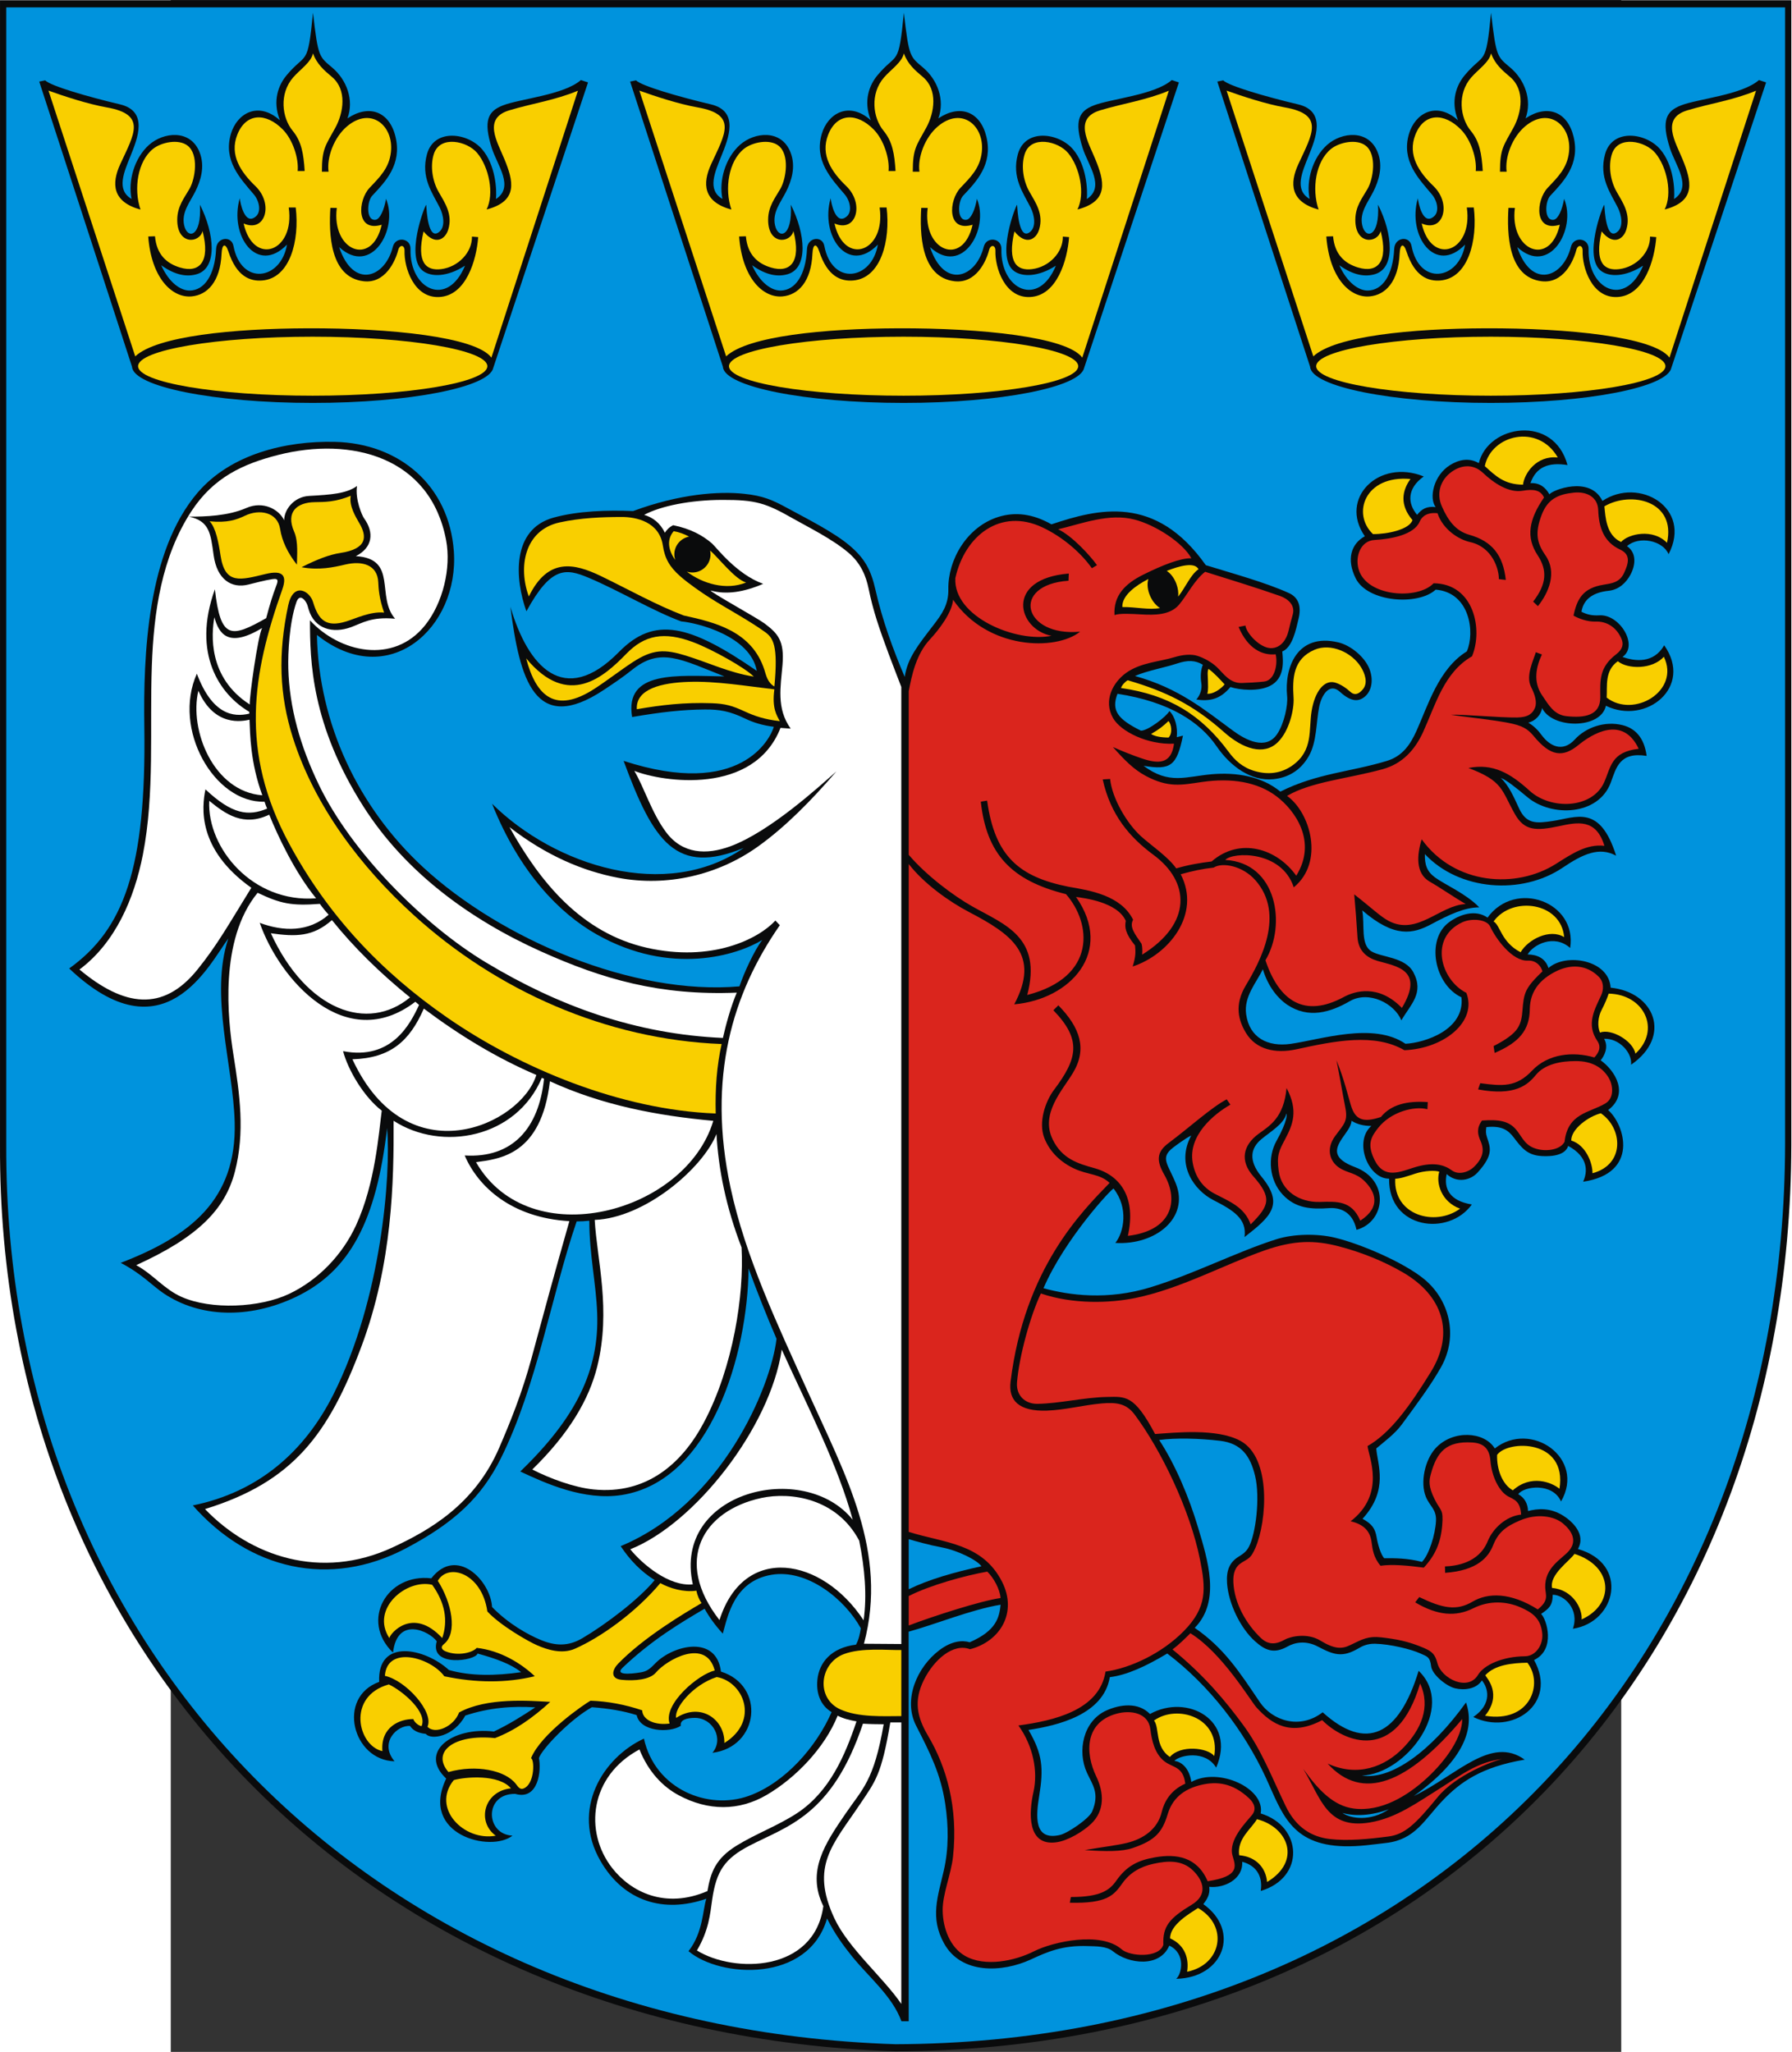 <?xml version="1.0" encoding="UTF-8" standalone="no"?>
<!-- Creator: CorelDRAW -->
<svg
   xmlns:dc="http://purl.org/dc/elements/1.1/"
   xmlns:cc="http://web.resource.org/cc/"
   xmlns:rdf="http://www.w3.org/1999/02/22-rdf-syntax-ns#"
   xmlns:svg="http://www.w3.org/2000/svg"
   xmlns="http://www.w3.org/2000/svg"
   xmlns:sodipodi="http://sodipodi.sourceforge.net/DTD/sodipodi-0.dtd"
   xmlns:inkscape="http://www.inkscape.org/namespaces/inkscape"
   xml:space="preserve"
   width="744.098"
   height="851.797"
   style="shape-rendering:geometricPrecision; text-rendering:geometricPrecision; image-rendering:optimizeQuality; fill-rule:evenodd; clip-rule:evenodd"
   viewBox="0 0 210 297"
   id="svg2"
   sodipodi:version="0.32"
   inkscape:version="0.45.1"
   sodipodi:docname="POL powiat pabianicki COA.svg"
   inkscape:output_extension="org.inkscape.output.svg.inkscape"
   sodipodi:docbase="C:\Users\Mistrz\Desktop\Nowy folder (4)"
   version="1.0"><rect x="0" y="0" width="210" height="297" fill="#333333" stroke="none"/><sodipodi:namedview
   inkscape:window-height="480"
   inkscape:window-width="640"
   inkscape:pageshadow="2"
   inkscape:pageopacity="0.0"
   guidetolerance="10.0"
   gridtolerance="10.0"
   objecttolerance="10.0"
   borderopacity="1.0"
   bordercolor="#666666"
   pagecolor="#ffffff"
   id="base" />
 <defs
   id="defs4">
  <style
   type="text/css"
   id="style6">
   
    .fil5 {fill:#0093DD}
    .fil0 {fill:#0A0B0C}
    .fil3 {fill:#DA251D}
    .fil4 {fill:white}
    .fil1 {fill:#0093DD}
    .fil2 {fill:#F9CF00}
   
  </style>
 </defs>
 <g
   id="Warstwa_x0020_1"
   transform="matrix(1.235,0,0,1.235,-24.723,-34.921)">
  <g
   id="_78029272">
   <path
   id="_78162768"
   class="fil0"
   d="M 0,28.302 L 210,28.302 L 210,162.496 C 209.868,222.716 168.378,268.507 104.974,268.697 C 43.032,266.703 -0.242,221.92 0,162.524 L 0,28.301 L 0,28.302 z "
   style="fill:#0a0b0c" />
   <path
   id="_78162696"
   class="fil1"
   d="M 0.73,29.138 L 209.27,29.138 L 209.27,162.4 C 209.139,222.201 167.938,267.675 104.974,267.863 C 43.462,265.882 0.489,221.411 0.73,162.428 L 0.73,29.138 L 0.73,29.138 z "
   style="fill:#0093dd" />
   <path
   id="_78162624"
   class="fil0"
   d="M 106.062,107.612 C 104.668,104.343 103.42,100.9 102.637,97.424 C 102.105,95.055 101.356,93.695 99.576,92.197 C 97.741,90.654 94.699,89.125 92.427,87.889 C 90.528,86.855 89.479,86.389 87.219,86.15 C 84.278,85.838 79.693,86.149 74.221,88.174 C 71.25,88.046 67.745,88.15 64.876,88.948 C 59.937,90.322 60.355,96.164 61.712,99.922 C 64.601,94.62 66.333,94.87 68.992,95.986 C 72.491,97.453 76.511,99.87 79.858,101.107 C 81.731,101.267 87.965,102.808 88.72,106.903 C 80.833,101.469 76.736,100.443 72.56,104.69 C 66.114,111.246 61.877,106.384 59.832,99.384 C 60.914,107.87 62.699,114.503 70.783,109.137 C 71.863,108.42 73.08,107.604 74.083,106.795 C 77.398,104.12 79.736,105.508 84.922,107.554 C 79.415,107.466 73.175,106.821 74.104,112.313 C 77.555,111.721 80.103,111.446 82.625,111.429 C 84.337,111.418 85.53,111.615 87.342,112.49 C 88.38,112.991 89.449,113.294 90.715,113.46 C 90.309,114.849 86.836,121.92 73.106,117.453 C 76.62,126.994 79.279,130.909 87.186,127.658 C 78.105,133.929 65.077,129.784 57.684,122.477 C 60.923,130.572 65.594,135.331 69.954,137.793 C 78.671,142.716 86.478,140.202 89.361,138.443 C 88.426,139.667 87.217,142.297 86.686,143.88 C 74.243,144.972 58.734,138.357 49.599,129.916 C 42.009,122.903 37.36,113.102 37.153,102.691 C 45.532,109.378 53.853,101.846 53.203,92.877 C 52.647,85.192 46.831,80.234 39.239,80.062 C 33.496,79.933 27.049,81.489 23.179,86 C 17.253,92.909 16.794,105.008 16.919,113.458 C 17.163,130.113 14.486,137.213 8.111,141.783 C 19.226,152.319 24.484,141.365 26.762,138.27 C 24.552,144.937 27.332,153.091 27.512,159.808 C 27.754,168.879 22.324,173.143 14.149,176.286 C 16.654,177.585 17.854,178.973 19.22,179.885 C 23.418,182.688 29.145,182.892 34.615,180.314 C 41.004,177.304 44.115,171.375 45.381,160.488 C 45.83,165.957 44.757,180.427 39.092,191.691 C 35.708,198.419 30.301,203.15 22.602,204.717 C 29.223,212.216 38.632,214.482 47.622,209.726 C 53.275,206.734 56.44,203.755 58.709,199.207 C 62.948,190.707 64.676,179.939 67.601,171.429 C 68.096,171.427 68.591,171.403 69.087,171.348 C 69.087,175.309 69.874,178.607 70.007,182.198 C 70.254,188.838 67.565,194.404 60.992,200.739 C 63.965,202.129 68.457,204.178 72.862,203.498 C 83.377,201.875 87.655,186.887 87.757,176.942 C 88.734,179.623 89.876,182.508 91.034,185.189 C 90.365,190.89 84.611,204.571 72.761,209.488 C 73.86,211.145 75.175,212.492 76.751,213.465 C 74.89,215.729 71.031,218.649 68.279,220.273 C 66.604,221.262 65.092,221.19 63.361,220.47 C 61.873,219.851 59.598,218.589 57.684,216.622 C 57.507,213.535 53.535,209.439 50.561,213.26 C 45.366,212.645 42.178,218.217 46.073,221.967 C 46.57,217.634 50.34,219.453 51.2,220.637 C 50.295,223.76 55.804,222.914 55.979,222.076 C 58.131,222.654 59.964,223.339 61.092,224.26 C 58.122,224.684 55.257,224.744 52.627,224.006 C 49.813,221.435 44.224,220.225 44.449,225.396 C 39.435,227.213 41.337,234.596 46.254,234.702 C 44.409,232.515 46.578,230.434 48.074,230.565 C 48.587,231.359 49.549,231.441 49.92,231.493 C 50.524,232.238 53.215,231.826 54.543,229.343 C 57.36,228.417 60.058,228.207 62.751,228.383 C 61.177,229.436 59.577,230.42 57.901,231.216 C 52.996,230.629 49.02,233.649 52.309,236.727 C 49.14,243.312 57.535,245.452 60.08,243.414 C 56.907,243.293 56.706,238.48 60.397,238.522 C 63.163,239.321 63.469,235.681 63.178,234.328 C 63.526,233.255 66.873,229.763 69.389,228.367 C 71.306,228.506 73.077,228.792 74.636,229.291 C 75.052,231.255 78.51,231.41 79.813,230.543 C 79.682,229.845 80.525,229.619 81.453,229.615 C 83.574,229.608 84.899,232.08 83.516,233.71 C 89.001,233.029 89.779,225.839 84.519,224.19 C 83.978,219.853 78.956,221.075 76.855,223.188 C 76.369,223.677 76.001,224.1 75.285,224.249 C 74.947,224.319 71.823,224.848 72.994,223.73 C 76.438,220.444 79.865,218.431 82.602,216.819 C 83.133,217.793 83.844,218.768 84.733,219.743 C 85.303,217.755 86.02,213.593 90.445,212.845 C 94.652,212.133 99.06,215.733 100.914,219.114 C 100.814,219.789 100.667,220.445 100.351,221.034 C 97.467,221.385 96.024,223.109 95.822,225.154 C 95.671,226.682 96.143,228.124 97.492,228.943 C 95.713,232.983 92.06,237.224 87.77,238.762 C 83.047,240.457 76.813,238.017 75.487,232.046 C 70.689,234.262 66.905,240.338 70.389,246.376 C 73.151,251.164 77.842,252.532 82.804,250.813 C 82.378,252.092 82.436,254.758 80.715,256.957 C 84.438,260.115 94.776,260.685 96.957,253.128 C 97.843,254.9 98.874,256.314 99.857,257.532 C 101.858,260.013 104.606,262.222 105.677,265.173 L 106.53,265.172 L 106.523,219.512 C 109.576,218.682 113.889,216.911 117.301,216.353 C 117.145,217.834 116.82,219.393 113.679,220.753 C 112.8,220.489 111.559,220.595 110.119,221.684 C 107.516,223.65 105.829,227.465 107.398,230.533 C 109.02,233.706 110.281,236.164 110.812,239.705 C 111.201,242.296 111.231,244.94 110.641,247.514 C 109.936,250.591 108.999,253.036 110.681,256.064 C 112.703,259.702 117.52,259.463 120.843,257.932 C 122.766,257.046 124.526,256.248 127.557,256.362 C 128.44,256.396 129.712,256.348 130.47,256.971 C 132.303,258.475 135.96,258.917 137.079,256.307 C 139.018,257.211 138.562,259.625 137.886,260.199 C 143.445,260.081 145.462,254.567 141.069,251.447 C 141.453,250.935 141.889,250.339 141.759,249.419 C 143.503,249.606 145.745,248.534 145.625,246.481 C 147.516,246.981 148.028,248.459 147.796,249.9 C 153.028,248.346 152.697,242.312 147.792,240.816 C 148.342,237.893 142.885,235.338 139.659,237.125 C 139.457,235.676 138.653,234.774 137.672,234.657 C 138.283,233.979 141.298,233.339 142.573,235.446 C 144.98,229.888 139.172,226.726 134.812,229.163 C 133.459,227.759 131.329,228.017 129.705,228.748 C 126.973,229.976 126.26,233.514 127.427,236.053 C 128.071,237.454 128.938,238.453 128.035,240.584 C 127.679,241.423 125.191,243.121 124.267,243.337 C 121.147,244.065 121.451,241.079 121.83,238.738 C 122.345,235.56 122.237,233.87 120.57,231.031 C 123.999,230.505 129.362,229.251 130.106,224.843 C 132.065,224.608 134.322,223.585 136.838,222.072 C 141.772,225.807 145.843,231.099 148.399,236.63 C 150.254,240.644 151.268,244.498 157.566,244.662 C 159.343,244.709 161.035,244.442 162.503,244.274 C 165.918,243.883 166.973,241.554 169.123,239.305 C 171.169,237.164 173.641,235.369 178.744,234.512 C 174.789,231.665 170.827,236.314 165.735,238.779 C 171.706,234.511 172.9,230.791 171.862,227.809 C 167.708,233.582 163.089,236.903 159.657,236.381 C 164.813,236.186 170.784,228.392 166.308,224.098 C 163.991,231.727 160.145,233.56 155.058,228.96 C 152.349,231.043 149.141,229.915 147.699,227.782 C 145.263,224.176 143.522,221.458 140.06,219.064 C 143.148,215.93 141.563,211.041 140.454,207.315 C 139.389,203.734 137.766,199.897 135.892,197.046 C 137.806,196.781 140.603,196.852 143.029,197.141 C 145.553,197.441 146.582,198.946 147.137,201.258 C 147.744,203.788 147.212,208.035 146.416,209.558 C 146.092,210.177 145.676,210.421 145.137,210.766 C 144.175,211.384 143.739,212.297 143.85,213.846 C 144.024,216.268 145.448,219.12 147.097,220.608 C 148.296,221.69 149.311,222.156 150.92,221.26 C 151.798,220.771 153.066,220.507 154.491,221.254 C 156.357,222.233 157.355,222.595 159.299,221.443 C 159.659,221.23 160.263,220.905 161.212,220.927 C 162.968,220.969 165.43,221.565 166.537,222.075 C 167.323,222.437 167.634,222.451 167.772,223.566 C 167.894,224.557 169.573,225.919 170.608,226.157 C 171.65,226.398 173.065,226.258 173.725,225.227 C 174.439,226.061 174.993,227.968 172.715,229.513 C 177.206,231.715 182.692,228.002 179.841,222.834 C 182.418,221.601 181.321,218.046 180.666,217.432 C 181.582,216.804 182.016,216.459 182.028,215.183 C 183.363,215.187 185.194,216.866 184.389,219.171 C 189.493,218.393 191.031,211.542 184.98,209.823 C 185.985,208.047 184.208,206.525 183.311,205.951 C 181.706,204.924 180.239,205.09 179.134,205.371 C 179.098,204.526 178.762,203.843 177.987,203.397 C 178.645,202.45 182.018,202.009 183.002,204.254 C 185.932,199.18 179.483,194.686 175.235,198.04 C 174.02,196.034 170.298,195.823 168.29,198.018 C 167.038,199.388 166.474,202.015 167.15,203.69 C 167.61,204.83 168.416,205.158 168.343,206.542 C 168.258,208.16 167.517,210.504 166.7,211.334 C 165.021,210.888 163.489,210.894 162.264,210.904 C 161.862,210.431 161.538,209.35 161.378,208.426 C 161.208,207.442 160.88,206.916 159.732,206.28 C 162.847,202.891 161.469,199.868 161.34,198.04 C 162.363,197.169 163.516,196.338 164.337,195.224 C 166.083,192.854 167.766,190.585 168.927,188.524 C 171.039,184.77 169.843,180.582 166.98,178.211 C 164.622,176.258 159.555,174.066 156.457,173.327 C 154.485,172.857 151.713,172.856 149.607,173.526 C 144.942,175.011 140.035,177.563 134.911,179.139 C 129.821,180.705 125.346,180.082 122.329,179.26 C 124.858,173.38 130.531,167.343 130.554,167.589 C 132.315,169.842 131.762,172.689 130.754,173.95 C 135.421,174.239 139.462,171.036 137.849,167 C 136.931,164.704 135.963,164.003 137.492,162.802 C 137.882,162.495 138.988,161.686 139.648,161.362 C 137.774,164.843 140.091,167.829 142.216,168.914 C 144.645,170.154 146.179,171.121 145.899,173.263 C 148.995,170.851 150.568,169.443 147.888,166.188 C 146.268,164.219 146.667,162.798 147.866,161.797 C 148.932,160.907 150.507,160.014 150.806,158.808 C 150.877,158.77 150.979,159.617 149.647,161.991 C 148.554,163.942 148.812,166.601 150.359,168.273 C 151.886,169.923 153.736,170.019 155.82,169.872 C 156.982,169.79 158.56,170.194 159.026,172.417 C 162.45,171.476 162.943,166.601 158.863,165.071 C 156.226,164.082 156.467,163.005 157.323,161.716 C 157.775,161.035 158.408,160.331 158.44,159.633 C 159.114,160.062 159.907,160.239 160.766,160.239 C 158.662,162.046 160.382,166.453 162.844,166.418 C 162.766,172.329 169.823,173.229 172.544,169.444 C 169.904,169.012 169.238,167.547 169.596,165.881 C 170.776,166.963 172.368,166.636 173.219,165.701 C 175.086,163.65 174.733,162.804 174.335,161.609 C 174.165,161.097 174.179,160.863 174.244,160.377 C 176.019,160.196 176.776,160.684 177.475,161.61 C 178.354,162.775 179.004,163.596 180.504,163.749 C 181.137,163.814 183.439,163.932 183.836,162.579 C 186.253,163.881 186.118,165.645 185.59,166.777 C 192.193,165.799 190.494,160.107 188.524,158.377 C 191.027,156.491 189.356,153.762 187.646,152.543 C 188.025,152.116 188.635,151.012 188.049,150.025 C 189.815,149.951 191.365,151.65 191.213,153.065 C 196.059,149.73 193.971,144.548 188.815,144.033 C 188.625,140.75 183.556,139.93 181.529,141.732 C 181.157,140.559 180.188,140.157 179.086,140.14 C 179.722,139.007 182.18,137.698 184.072,139.379 C 184.923,133.993 177.663,131.309 174.385,135.824 C 172.957,134.818 171.086,135.457 169.842,136.389 C 167.144,138.411 168.141,143.676 171.328,145.162 C 171.749,148.97 167.018,150.499 164.765,150.608 C 160.993,148.032 154.851,150.119 151.296,150.62 C 148.633,150.996 146.464,149.912 146.086,147.138 C 145.802,145.057 147.297,143.444 148.046,141.875 C 148.661,143.954 149.869,145.34 150.886,146.024 C 153.413,147.724 155.992,146.914 158.232,145.619 C 160.458,144.334 163.466,145.874 164.285,147.863 C 165.35,146.01 166.995,144.675 165.689,142.227 C 164.733,140.434 161.974,140.491 160.795,139.787 C 159.463,138.993 160.016,136.724 159.696,134.972 C 163.479,138.234 165.645,137.744 167.801,136.591 C 169.87,135.485 171.694,134.62 173.414,134.62 C 171.883,133.023 169.32,131.923 168.222,131.108 C 167.258,130.393 167.014,129.605 167.042,128.377 C 171.042,132.661 178.37,133.221 183.196,129.969 C 185.546,128.385 187.473,127.483 189.462,128.566 C 187.549,122.492 184.79,124.093 181.994,124.502 C 180.118,124.777 178.947,124.888 178.086,123.029 C 177.487,121.736 176.88,120.307 175.933,119.451 C 176.597,119.672 177.863,120.712 179.089,121.728 C 181.894,124.052 187.386,123.898 188.835,119.991 C 189.46,118.308 189.842,116.355 193.039,116.87 C 192.748,114.655 191.628,113.625 190.238,113.271 C 188.117,112.73 185.892,113.549 184.63,114.931 C 183.154,116.549 181.629,115.659 180.727,114.431 C 180.359,113.93 179.871,113.383 179.16,112.974 C 179.999,112.787 180.687,112.021 180.778,111.252 C 181.933,113.709 187.664,113.771 188.262,110.996 C 192.982,113.289 198.547,108.783 195.095,103.906 C 193.845,106.081 191.646,105.784 190.208,105.269 C 192.124,103.951 189.897,100.258 187.512,100.394 C 186.7,100.44 186.109,100.334 185.396,99.978 C 185.632,98.506 186.745,97.71 188.574,97.519 C 189.796,97.391 190.635,96.563 191.131,95.647 C 191.731,94.542 191.9,93.089 190.736,92.285 C 192.127,91.056 194.931,91.604 195.611,93.229 C 198.434,87.79 192.133,84.124 187.855,86.987 C 186.403,83.958 181.906,85.738 181.646,86.22 C 181.171,85.386 180.506,84.847 179.418,84.901 C 180.064,83.013 181.536,82.421 183.761,82.781 C 182.144,76.797 174.457,78.049 173.363,82.556 C 172.201,81.88 171.001,82.159 169.998,82.78 C 168.042,83.989 167.501,86.666 168.305,87.707 C 167.24,87.583 166.669,87.938 166.13,88.616 C 165.001,87.283 164.926,85.529 166.908,84.119 C 161.654,81.987 156.911,86.678 160.001,91.128 C 158.381,92.016 157.828,93.844 158.931,96.062 C 160.319,98.856 166.218,99.297 168.309,97.385 C 172.351,97.719 172.924,102.441 171.957,104.621 C 168.665,106.654 167.407,110.934 166.072,113.904 C 165.355,115.499 164.443,116.896 162.579,117.459 C 158.242,118.77 154.41,118.897 150.097,121.054 C 147.875,119.226 144.877,118.782 142.095,119.016 C 139.013,119.277 137.073,120.278 134.061,118.03 C 137.272,118.57 137.957,118.012 138.68,114.494 L 137.955,114.678 C 138.078,113.513 137.77,112.286 137.096,111.612 C 136.712,112.284 134.586,113.915 133.754,113.915 C 131.073,112.583 130.239,111.566 131.004,109.588 C 137.124,110.534 140.686,112.91 142.629,115.752 C 144.236,118.103 146.691,119.872 149.285,119.599 C 150.809,119.439 152.388,118.74 153.446,116.87 C 154.385,115.209 154.281,112.938 154.652,111.1 C 154.915,109.797 155.826,108.218 157.087,109.364 C 158.455,110.609 159.338,110.516 160.057,109.875 C 160.798,109.214 161.044,107.954 160.533,106.656 C 159.995,105.288 158.371,103.918 156.895,103.566 C 152.073,102.416 150.541,106.518 150.893,109.895 C 150.994,110.859 150.574,113.046 149.717,114.315 C 148.411,116.249 146.043,115.015 144.583,113.943 C 141.209,111.467 138.223,108.938 133.049,107.503 C 134.55,106.863 136.435,106.553 138.048,106.023 C 139.223,105.637 140.11,105.641 141.01,106.185 C 140.772,106.778 140.709,107.564 140.83,108.329 C 140.942,109.042 140.71,109.717 140.249,110.268 C 141.761,110.475 143.012,110.284 144.24,108.796 C 145.334,109.155 147.538,109.355 148.908,108.653 C 150.634,107.768 150.431,105.767 150.322,104.635 C 151.527,104.128 151.921,102.092 152.234,100.785 C 152.57,99.383 152.268,98.311 151.088,97.778 C 148.325,96.532 144.743,95.558 141.36,94.517 C 135.466,86.179 128.733,87.907 123.264,89.73 C 121.079,88.49 119.017,88.239 117.023,88.866 C 113.353,90.021 111.111,93.884 111.176,97.35 C 111.21,99.141 110.414,100.256 109.453,101.508 C 107.597,103.926 106.378,105.426 106.062,107.612 L 106.062,107.612 z "
   style="fill:#0a0b0c" />
   <g
   id="g14">
    <path
   id="_78162552"
   class="fil0"
   d="M 15.475,71.257 L 4.599,37.836 L 5.295,37.695 C 5.913,38.337 10.212,39.596 14.065,40.507 C 17.442,41.307 16.11,44.533 15.297,46.561 C 14.56,48.397 13.581,50.532 15.421,51.59 C 14.982,49.457 15.767,46.772 17.473,45.254 C 19.169,43.745 22.319,43.403 23.394,46.11 C 24.077,47.832 23.484,49.532 22.903,50.704 C 22.271,51.978 21.248,53.155 21.587,54.682 C 21.962,56.373 23.669,56.077 23.436,52.26 C 25.164,55.689 25.507,59.712 23.06,60.415 C 21.972,60.728 20.596,60.586 18.9,59.363 C 19.813,61.409 21.176,62.353 22.266,62.329 C 23.927,62.292 25.187,60.59 25.335,57.44 C 25.399,56.075 27.13,55.856 27.366,57.091 C 28.265,61.809 32.929,61.135 33.645,56.943 C 30.169,60.528 26.842,55.95 28.106,51.508 C 28.153,51.988 28.684,54.828 30.023,53.616 C 30.64,53.059 30.396,51.815 29.751,51.056 C 28.146,49.167 26.152,47.094 27.067,43.971 C 27.766,41.583 30.254,40.084 32.813,42.371 C 31.901,40.077 32.662,38.216 33.601,37.093 C 35.93,34.306 36.065,36.246 36.691,29.766 C 37.297,35.064 37.408,34.885 38.992,36.241 C 40.631,37.644 41.522,39.982 40.734,42.15 C 43.281,40.448 45.656,41.349 46.365,44.304 C 47.148,47.564 45.17,49.575 43.635,51.213 C 43.004,51.886 42.893,54.209 44.04,54.032 C 44.539,53.956 45.039,52.884 45.253,51.575 C 46.742,55.134 43.516,60.702 39.758,57.237 C 41.402,62.195 45.148,60.864 46.052,57.202 C 46.361,55.951 48.163,56.144 48.126,57.465 C 47.99,62.191 52.449,64.412 54.513,59.413 C 52.404,60.778 50.544,60.727 49.624,60.056 C 47.445,58.468 49.795,52.365 49.967,52.273 C 50.008,52.932 50.18,56.534 51.496,55.45 C 52.239,54.839 51.991,53.475 51.548,52.594 C 50.695,50.902 49.305,49.073 50.055,46.346 C 50.895,43.294 54.839,43.817 56.514,45.77 C 58.094,47.612 58.251,50.499 58.139,51.605 C 60.322,50.187 58.3,47.644 57.665,45.665 C 56.599,42.341 57.261,41.295 58.954,40.63 C 60.92,39.858 66.113,39.407 68.096,37.659 L 68.933,37.937 L 57.826,71.39 C 57.342,73.669 48.021,75.498 36.66,75.498 C 25.078,75.498 15.617,73.598 15.475,71.257 L 15.475,71.257 z "
   style="fill:#0a0b0c" />
    <path
   id="_78162480"
   class="fil2"
   d="M 23.745,55.355 C 24.692,58.999 23.356,60.306 21.108,59.631 C 19.568,59.169 18.357,58.142 18.17,55.969 L 17.377,55.995 C 17.741,60.861 20.172,63.232 22.479,63.014 C 24.291,62.843 25.826,61.315 25.973,58.002 C 26.024,56.834 26.442,56.734 26.773,57.749 C 27.729,60.68 29.316,61.271 30.753,61.15 C 33.995,60.877 35.136,56.485 34.666,52.593 L 33.847,52.593 C 34.605,57.813 29.698,59.527 28.555,54.464 C 31.105,55.596 32.107,52.169 29.936,50.082 C 28.26,48.471 26.866,46.462 27.819,44.059 C 28.845,41.47 31.201,41.468 33.158,43.458 C 34.344,44.664 35.035,46.871 34.894,48.322 L 35.717,48.317 C 35.585,46.292 35.35,44.864 34.309,43.602 C 33.05,42.078 32.706,39.27 34.356,37.364 C 35.177,36.415 36.473,35.58 36.688,34.533 C 37.151,35.788 37.978,36.506 38.908,37.286 C 40.704,38.792 40.28,41.475 39.316,43.24 C 38.168,45.344 37.735,45.677 37.735,48.398 L 38.517,48.398 C 38.286,46.73 39.153,44.374 40.681,43.086 C 43.473,40.731 46.167,42.98 45.827,46.097 C 45.621,47.981 44.518,49.028 43.323,50.293 C 41.948,51.748 41.693,55.538 44.748,54.617 C 43.607,59.64 38.835,57.659 39.483,52.644 L 38.728,52.641 C 38.545,55.578 38.65,60.783 42.633,61.239 C 45.162,61.529 46.347,58.885 46.679,57.592 C 46.858,56.896 47.446,56.971 47.424,57.681 C 47.362,59.624 48.509,63.21 51.465,63.088 C 54.653,62.956 55.862,58.732 56.058,56.067 L 55.328,56.007 C 55.364,57.845 53.727,59.569 51.719,59.819 C 49.969,60.037 48.782,59.09 49.653,55.399 C 50.993,57.074 52.195,56.361 52.554,55.163 C 53.086,53.387 52.157,52.052 51.404,50.737 C 50.691,49.49 50.406,47.705 50.864,46.308 C 51.588,44.098 54.776,44.804 55.948,46.213 C 57.328,47.873 57.96,50.995 57.043,52.829 C 60.816,51.842 60.166,49.452 59.13,46.923 C 58.308,44.915 56.567,42.149 59.699,41.208 C 62.405,40.395 65.062,40.028 67.752,38.908 L 57.607,70.189 C 55.821,67.761 45.752,66.724 36.066,66.755 C 27.38,66.783 18.37,67.666 15.853,70.044 L 5.684,38.898 C 7.493,39.55 10.322,40.478 12.52,40.865 C 17.206,41.691 15.745,43.959 14.108,47.494 C 13.033,49.816 13.177,51.942 16.471,52.841 C 15.639,50.391 16.143,47.174 17.931,45.731 C 18.89,44.958 20.922,44.514 21.995,45.35 C 23.311,46.375 22.915,49.192 22.206,50.421 C 21.588,51.494 20.793,52.457 20.778,54 C 20.749,57.031 23.397,56.8 23.745,55.355 L 23.745,55.355 z M 36.66,67.738 C 47.935,67.738 57.131,69.292 57.131,71.196 C 57.131,73.101 47.935,74.654 36.66,74.654 C 25.384,74.654 16.188,73.101 16.188,71.196 C 16.188,69.292 25.384,67.738 36.66,67.738 z "
   style="fill:#f9cf00" />
   </g>
   <g
   id="g18">
    <path
   id="_78162384"
   class="fil0"
   d="M 84.746,71.257 L 73.87,37.836 L 74.565,37.695 C 75.184,38.337 79.483,39.596 83.335,40.507 C 86.713,41.307 85.38,44.533 84.567,46.561 C 83.83,48.397 82.851,50.532 84.691,51.59 C 84.252,49.457 85.037,46.772 86.743,45.254 C 88.44,43.745 91.589,43.403 92.664,46.11 C 93.347,47.832 92.754,49.532 92.173,50.704 C 91.541,51.978 90.519,53.155 90.857,54.682 C 91.232,56.373 92.94,56.077 92.707,52.26 C 94.435,55.689 94.777,59.712 92.331,60.415 C 91.242,60.728 89.866,60.586 88.17,59.363 C 89.083,61.409 90.446,62.353 91.536,62.329 C 93.197,62.292 94.457,60.59 94.605,57.44 C 94.67,56.075 96.4,55.856 96.636,57.091 C 97.535,61.809 102.2,61.135 102.915,56.943 C 99.44,60.528 96.112,55.95 97.376,51.508 C 97.424,51.988 97.955,54.828 99.294,53.616 C 99.91,53.059 99.666,51.815 99.021,51.056 C 97.416,49.167 95.422,47.094 96.337,43.971 C 97.037,41.583 99.524,40.084 102.084,42.371 C 101.171,40.077 101.932,38.216 102.871,37.093 C 105.2,34.306 105.335,36.246 105.961,29.766 C 106.567,35.064 106.678,34.885 108.262,36.241 C 109.901,37.644 110.792,39.982 110.005,42.15 C 112.551,40.448 114.926,41.349 115.636,44.304 C 116.418,47.564 114.441,49.575 112.906,51.213 C 112.275,51.886 112.163,54.209 113.31,54.032 C 113.81,53.956 114.309,52.884 114.523,51.575 C 116.013,55.134 112.787,60.702 109.028,57.237 C 110.672,62.195 114.418,60.864 115.322,57.202 C 115.631,55.951 117.433,56.144 117.396,57.465 C 117.261,62.191 121.719,64.412 123.783,59.413 C 121.674,60.778 119.815,60.727 118.894,60.056 C 116.716,58.468 119.065,52.365 119.237,52.273 C 119.278,52.932 119.451,56.534 120.767,55.45 C 121.509,54.839 121.261,53.475 120.818,52.594 C 119.965,50.902 118.575,49.073 119.325,46.346 C 120.165,43.294 124.109,43.817 125.784,45.77 C 127.365,47.612 127.521,50.499 127.409,51.605 C 129.592,50.187 127.57,47.644 126.935,45.665 C 125.869,42.341 126.532,41.295 128.225,40.63 C 130.19,39.858 135.383,39.407 137.367,37.659 L 138.203,37.937 L 127.097,71.39 C 126.612,73.669 117.292,75.498 105.93,75.498 C 94.348,75.498 84.887,73.598 84.746,71.257 L 84.746,71.257 z "
   style="fill:#0a0b0c" />
    <path
   id="_78162312"
   class="fil2"
   d="M 93.015,55.355 C 93.962,58.999 92.626,60.306 90.378,59.631 C 88.838,59.169 87.627,58.142 87.44,55.969 L 86.647,55.995 C 87.011,60.861 89.442,63.232 91.749,63.014 C 93.561,62.843 95.096,61.315 95.243,58.002 C 95.294,56.834 95.713,56.734 96.043,57.749 C 96.999,60.68 98.586,61.271 100.023,61.15 C 103.265,60.877 104.406,56.485 103.936,52.593 L 103.118,52.593 C 103.875,57.813 98.969,59.527 97.825,54.464 C 100.375,55.596 101.377,52.169 99.206,50.082 C 97.53,48.471 96.136,46.462 97.089,44.059 C 98.115,41.47 100.471,41.468 102.428,43.458 C 103.614,44.664 104.305,46.871 104.165,48.322 L 104.987,48.317 C 104.856,46.292 104.621,44.864 103.579,43.602 C 102.32,42.078 101.976,39.27 103.626,37.364 C 104.447,36.415 105.743,35.58 105.958,34.533 C 106.422,35.788 107.249,36.506 108.178,37.286 C 109.974,38.792 109.551,41.475 108.587,43.24 C 107.438,45.344 107.005,45.677 107.005,48.398 L 107.787,48.398 C 107.557,46.73 108.423,44.374 109.951,43.086 C 112.743,40.731 115.437,42.98 115.097,46.097 C 114.891,47.981 113.789,49.028 112.593,50.293 C 111.218,51.748 110.963,55.538 114.019,54.617 C 112.877,59.64 108.106,57.659 108.753,52.644 L 107.998,52.641 C 107.816,55.578 107.92,60.783 111.903,61.239 C 114.433,61.529 115.618,58.885 115.95,57.592 C 116.128,56.896 116.716,56.971 116.694,57.681 C 116.632,59.624 117.779,63.21 120.735,63.088 C 123.923,62.956 125.132,58.732 125.329,56.067 L 124.598,56.007 C 124.634,57.845 122.998,59.569 120.989,59.819 C 119.239,60.037 118.052,59.09 118.923,55.399 C 120.263,57.074 121.465,56.361 121.824,55.163 C 122.357,53.387 121.427,52.052 120.675,50.737 C 119.961,49.49 119.676,47.705 120.134,46.308 C 120.858,44.098 124.047,44.804 125.218,46.213 C 126.598,47.873 127.23,50.995 126.313,52.829 C 130.086,51.842 129.437,49.452 128.401,46.923 C 127.578,44.915 125.838,42.149 128.969,41.208 C 131.675,40.395 134.332,40.028 137.023,38.908 L 126.877,70.189 C 125.091,67.761 115.022,66.724 105.336,66.755 C 96.65,66.783 87.641,67.666 85.124,70.044 L 74.954,38.898 C 76.763,39.55 79.592,40.478 81.79,40.865 C 86.476,41.691 85.015,43.959 83.378,47.494 C 82.303,49.816 82.447,51.942 85.741,52.841 C 84.909,50.391 85.413,47.174 87.201,45.731 C 88.16,44.958 90.192,44.514 91.265,45.35 C 92.581,46.375 92.185,49.192 91.476,50.421 C 90.858,51.494 90.064,52.457 90.049,54 C 90.019,57.031 92.667,56.8 93.015,55.355 L 93.015,55.355 z M 105.93,67.738 C 117.205,67.738 126.401,69.292 126.401,71.196 C 126.401,73.101 117.205,74.654 105.93,74.654 C 94.655,74.654 85.459,73.101 85.459,71.196 C 85.459,69.292 94.655,67.738 105.93,67.738 z "
   style="fill:#f9cf00" />
   </g>
   <g
   id="g22">
    <path
   id="_78162216"
   class="fil0"
   d="M 153.584,71.257 L 142.708,37.836 L 143.404,37.695 C 144.022,38.337 148.321,39.596 152.174,40.507 C 155.551,41.307 154.219,44.533 153.405,46.561 C 152.669,48.397 151.69,50.532 153.53,51.59 C 153.09,49.457 153.876,46.772 155.582,45.254 C 157.278,43.745 160.428,43.403 161.503,46.11 C 162.186,47.832 161.593,49.532 161.011,50.704 C 160.38,51.978 159.357,53.155 159.696,54.682 C 160.07,56.373 161.778,56.077 161.545,52.26 C 163.273,55.689 163.615,59.712 161.169,60.415 C 160.081,60.728 158.705,60.586 157.008,59.363 C 157.922,61.409 159.285,62.353 160.374,62.329 C 162.036,62.292 163.296,60.59 163.444,57.44 C 163.508,56.075 165.239,55.856 165.474,57.091 C 166.373,61.809 171.038,61.135 171.753,56.943 C 168.278,60.528 164.951,55.95 166.215,51.508 C 166.262,51.988 166.793,54.828 168.132,53.616 C 168.748,53.059 168.505,51.815 167.859,51.056 C 166.255,49.167 164.261,47.094 165.175,43.971 C 165.875,41.583 168.362,40.084 170.922,42.371 C 170.01,40.077 170.771,38.216 171.71,37.093 C 174.039,34.306 174.174,36.246 174.799,29.766 C 175.405,35.064 175.517,34.885 177.101,36.241 C 178.74,37.644 179.63,39.982 178.843,42.15 C 181.389,40.448 183.764,41.349 184.474,44.304 C 185.257,47.564 183.279,49.575 181.744,51.213 C 181.113,51.886 181.002,54.209 182.148,54.032 C 182.648,53.956 183.148,52.884 183.362,51.575 C 184.851,55.134 181.625,60.702 177.867,57.237 C 179.511,62.195 183.256,60.864 184.161,57.202 C 184.469,55.951 186.272,56.144 186.234,57.465 C 186.099,62.191 190.558,64.412 192.622,59.413 C 190.512,60.778 188.653,60.727 187.732,60.056 C 185.554,58.468 187.904,52.365 188.076,52.273 C 188.116,52.932 188.289,56.534 189.605,55.45 C 190.348,54.839 190.1,53.475 189.656,52.594 C 188.804,50.902 187.413,49.073 188.164,46.346 C 189.004,43.294 192.947,43.817 194.622,45.77 C 196.203,47.612 196.359,50.499 196.248,51.605 C 198.431,50.187 196.409,47.644 195.774,45.665 C 194.707,42.341 195.37,41.295 197.063,40.63 C 199.029,39.858 204.221,39.407 206.205,37.659 L 207.042,37.937 L 195.935,71.39 C 195.451,73.669 186.13,75.498 174.768,75.498 C 163.186,75.498 153.726,73.598 153.584,71.257 L 153.584,71.257 z "
   style="fill:#0a0b0c" />
    <path
   id="_78162144"
   class="fil2"
   d="M 161.854,55.355 C 162.801,58.999 161.465,60.306 159.217,59.631 C 157.677,59.169 156.466,58.142 156.279,55.969 L 155.486,55.995 C 155.85,60.861 158.281,63.232 160.587,63.014 C 162.4,62.843 163.935,61.315 164.082,58.002 C 164.133,56.834 164.551,56.734 164.882,57.749 C 165.838,60.68 167.425,61.271 168.862,61.15 C 172.104,60.877 173.245,56.485 172.775,52.593 L 171.956,52.593 C 172.714,57.813 167.807,59.527 166.664,54.464 C 169.214,55.596 170.216,52.169 168.045,50.082 C 166.369,48.471 164.975,46.462 165.928,44.059 C 166.954,41.47 169.31,41.468 171.267,43.458 C 172.453,44.664 173.144,46.871 173.003,48.322 L 173.826,48.317 C 173.694,46.292 173.459,44.864 172.417,43.602 C 171.159,42.078 170.815,39.27 172.465,37.364 C 173.286,36.415 174.582,35.58 174.797,34.533 C 175.26,35.788 176.087,36.506 177.017,37.286 C 178.813,38.792 178.389,41.475 177.425,43.24 C 176.277,45.344 175.844,45.677 175.844,48.398 L 176.625,48.398 C 176.395,46.73 177.262,44.374 178.79,43.086 C 181.582,40.731 184.276,42.98 183.936,46.097 C 183.73,47.981 182.627,49.028 181.432,50.293 C 180.057,51.748 179.802,55.538 182.857,54.617 C 181.716,59.64 176.944,57.659 177.592,52.644 L 176.837,52.641 C 176.655,55.578 176.759,60.783 180.742,61.239 C 183.271,61.529 184.456,58.885 184.788,57.592 C 184.967,56.896 185.555,56.971 185.533,57.681 C 185.47,59.624 186.618,63.21 189.574,63.088 C 192.762,62.956 193.971,58.732 194.167,56.067 L 193.437,56.007 C 193.473,57.845 191.836,59.569 189.828,59.819 C 188.078,60.037 186.891,59.09 187.762,55.399 C 189.102,57.074 190.304,56.361 190.663,55.163 C 191.195,53.387 190.266,52.052 189.513,50.737 C 188.799,49.49 188.515,47.705 188.973,46.308 C 189.697,44.098 192.885,44.804 194.057,46.213 C 195.437,47.873 196.069,50.995 195.152,52.829 C 198.925,51.842 198.275,49.452 197.239,46.923 C 196.417,44.915 194.676,42.149 197.808,41.208 C 200.514,40.395 203.171,40.028 205.862,38.908 L 195.716,70.189 C 193.929,67.761 183.861,66.724 174.175,66.755 C 165.489,66.783 156.479,67.666 153.962,70.044 L 143.793,38.898 C 145.602,39.55 148.431,40.478 150.629,40.865 C 155.315,41.691 153.854,43.959 152.217,47.494 C 151.141,49.816 151.286,51.942 154.58,52.841 C 153.748,50.391 154.252,47.174 156.04,45.731 C 156.999,44.958 159.031,44.514 160.104,45.35 C 161.42,46.375 161.024,49.192 160.315,50.421 C 159.697,51.494 158.902,52.457 158.887,54 C 158.858,57.031 161.506,56.8 161.854,55.355 L 161.854,55.355 z M 174.769,67.738 C 186.044,67.738 195.24,69.292 195.24,71.196 C 195.24,73.101 186.044,74.654 174.769,74.654 C 163.494,74.654 154.297,73.101 154.297,71.196 C 154.297,69.292 163.494,67.738 174.769,67.738 z "
   style="fill:#f9cf00" />
   </g>
   <path
   id="_78162048"
   class="fil2"
   d="M 131.574,99.423 C 131.502,98.067 133.16,96.891 134.625,96.136 C 134.452,96.674 134.515,97.422 134.842,98.151 C 135.125,98.781 135.549,99.272 135.994,99.541 C 134.67,99.79 133.144,99.402 131.574,99.423 z M 165.348,84.416 C 159.98,83.934 158.452,88.517 160.958,90.874 C 162.672,90.883 165.228,90.335 165.587,89.233 C 164.067,87.456 164.366,85.785 165.348,84.416 z M 174.065,82.906 C 174.824,79.22 180.329,77.879 182.622,81.898 C 180.13,81.623 178.696,83.761 178.545,85.081 C 176.347,85.068 175.321,84.052 174.065,82.906 L 174.065,82.906 z M 188.085,87.62 C 191.225,85.782 196.524,86.988 195.425,91.898 C 193.776,90.186 190.894,90.837 190.038,91.8 C 188.286,90.989 188.213,88.876 188.085,87.62 L 188.085,87.62 z M 189.659,105.776 C 188.092,106.877 188.435,108.702 188.351,110.039 C 191.539,112.507 197.001,109.239 195.056,105.252 C 193.71,106.75 190.837,106.736 189.659,105.776 L 189.659,105.776 z M 175.092,136.275 C 175.884,136.695 175.967,138.693 178.263,139.882 C 179.132,138.382 181.689,137.07 183.369,138.11 C 183.012,134.002 177.27,133.244 175.092,136.275 z M 188.585,144.731 C 188.433,145.209 188.158,145.881 187.774,146.615 C 187.31,147.499 187.257,148.571 187.567,149.296 C 188.88,148.793 191.448,150.265 191.718,151.769 C 194.75,149.005 192.769,144.806 188.585,144.731 L 188.585,144.731 z M 187.669,158.755 C 186.209,159.12 184.166,160.617 184.201,161.952 C 185.915,162.477 186.714,164.606 186.687,165.783 C 190.544,164.756 190.225,160.494 187.669,158.755 z M 163.567,166.427 C 164.2,166.408 164.927,166.15 165.892,165.835 C 167.068,165.451 168.302,165.438 168.727,165.602 C 168.319,166.961 168.979,169.141 171.166,169.937 C 168.237,172.079 163.331,170.71 163.567,166.427 z M 175.506,198.79 C 175.455,200.515 176.127,202.263 177.352,202.947 C 179.484,201.045 181.908,202.002 182.822,202.765 C 183.747,196.921 176.768,197.029 175.506,198.79 z M 184.58,210.393 C 183.973,211.268 181.626,212.814 181.953,214.39 C 184.395,214.589 185.531,216.844 185.413,218.078 C 189.27,216.352 189.219,211.894 184.58,210.393 z M 174.122,224.623 C 174.288,224.937 176.146,226.838 174.095,229.367 C 179.421,230.247 180.965,225.582 179.058,223.15 C 177.306,223.187 175.251,223.377 174.122,224.623 z M 135.289,229.924 C 135.962,230.802 135.354,232.972 137.145,234.2 C 138.377,232.75 141.57,233.094 142.348,234.088 C 143.101,229.59 138.026,227.969 135.289,229.924 z M 147.351,241.489 C 146.719,242.611 145.012,243.746 145.269,245.715 C 147.282,245.881 148.408,247.226 148.541,248.851 C 152.614,246.412 151.034,242.424 147.351,241.489 L 147.351,241.489 z M 140.442,251.901 C 139.429,252.568 137.17,253.855 137.17,255.452 C 138.95,256.266 139.402,257.855 139.167,259.368 C 143.207,258.558 144.078,253.996 140.442,251.901 z M 134.948,114.298 C 135.942,113.718 136.341,113.394 136.983,112.784 C 137.313,113.126 137.496,114.203 136.994,114.721 C 136.673,114.708 135.555,114.713 134.948,114.298 z M 141.674,106.667 C 141.509,106.992 141.603,107.534 141.606,107.981 C 141.61,108.437 141.673,109.22 141.529,109.577 C 142.155,109.668 143.095,109.061 143.565,108.488 C 142.972,107.851 142.38,107.191 141.674,106.667 z M 132.205,108.005 C 131.881,108.179 131.501,108.61 131.419,108.913 C 137.004,109.713 140.795,112.005 144.038,116.4 C 144.758,117.375 145.653,118.232 147.124,118.656 C 148.627,119.089 150.164,118.955 151.53,117.975 C 153.984,116.212 153.398,113.833 153.763,111.608 C 154.14,109.315 155.229,107.938 156.481,108.267 C 157.113,108.434 157.828,108.918 158.304,109.358 C 158.838,109.852 159.367,109.577 159.799,109.028 C 160.382,108.288 160.018,107.224 159.545,106.459 C 158.478,104.731 156.01,103.611 154.097,104.433 C 151.577,105.516 151.502,107.786 151.647,110.07 C 151.727,111.349 151.168,113.958 149.768,115.298 C 148.14,116.856 145.697,116.04 143.514,114.099 C 139.912,110.896 136.704,109.316 132.205,108.005 L 132.205,108.005 z M 136.777,95.185 C 138.269,94.603 140.043,94.106 140.506,94.993 C 139.587,95.591 138.943,97.187 138.117,98.199 C 138.169,97.746 138.102,97.214 137.901,96.682 C 137.646,96.007 137.226,95.473 136.777,95.185 L 136.777,95.185 z "
   style="fill:#f9cf00" />
   <path
   id="_78029488"
   class="fil3"
   d="M 106.532,215.335 C 109.034,214.061 113.145,212.931 115.738,212.474 C 116.479,213.181 117.23,214.544 117.294,215.569 C 114.971,215.901 109.486,217.665 106.532,218.785 L 106.532,215.335 L 106.532,215.335 z M 137.455,221.596 C 141.194,224.648 143.673,227.647 145.724,230.428 C 147.854,233.316 148.977,236.315 150.701,239.913 C 151.923,242.463 153.757,243.564 155.891,243.813 C 158.025,244.062 160.461,243.818 162.775,243.517 C 164.702,243.266 165.958,242.057 168.535,238.908 C 170.687,236.279 175.152,234.609 176.125,234.435 C 173.114,234.781 171.033,236.498 168.773,237.902 C 166.209,239.494 163.701,241.363 160.575,241.876 C 155.544,242.703 154.866,239.06 152.775,235.586 C 154.571,238.105 156.343,239.924 158.676,240.238 C 161.892,240.669 165.024,238.75 167.289,236.658 C 169.605,234.52 171.419,231.828 171.419,229.754 C 164.981,237.388 159.69,239.439 155.639,234.972 C 159.154,236.584 162.372,235.364 164.563,233.07 C 166.56,230.977 167.764,228.389 166.483,225.585 C 163.698,235.016 157.586,232.468 155,229.882 C 151.329,231.822 149.091,230.37 147.304,228.399 C 146.603,227.626 143.285,221.999 139.552,219.696 C 138.91,220.334 138.214,221.027 137.455,221.596 L 137.455,221.596 z M 122.021,179.877 C 120.782,182.486 119.466,187.274 119.226,190.296 C 119.104,191.831 120.176,192.824 121.601,192.809 C 124.153,192.783 127.091,192.05 129.761,192.003 C 131.956,191.964 132.958,191.722 135.41,196.347 C 137.734,196.187 142.667,195.645 145.43,197.155 C 149.061,199.139 148.52,206.574 147.179,209.673 C 146.652,210.892 146.412,210.898 145.578,211.412 C 144.795,211.895 144.539,212.654 144.589,213.732 C 144.703,216.181 146.08,218.593 147.798,220.237 C 148.764,221.162 149.697,220.955 150.611,220.449 C 151.336,220.048 153.275,219.638 154.775,220.55 C 156.459,221.574 157.315,221.561 158.291,221.084 C 159.742,220.375 160.43,220.003 161.95,220.182 C 163.67,220.384 165.05,220.621 166.906,221.411 C 167.945,221.853 168.246,222.208 168.512,223.215 C 168.996,225.043 172.096,226.527 173.26,224.59 C 173.98,223.39 176.166,222.418 178.785,222.394 C 180.039,222.382 180.94,221.043 180.799,219.699 C 180.618,217.978 179.678,217.279 178.227,216.65 C 176.604,215.945 174.596,215.828 172.729,216.763 C 170.712,217.772 168.563,217.659 165.905,216.076 L 166.38,215.456 C 169.144,216.788 170.752,217.1 172.638,215.989 C 174.428,214.934 177.056,214.877 180.275,216.902 C 181.635,215.815 181.182,215.223 181.149,214.341 C 181.061,211.969 183.134,210.98 183.935,210.032 C 184.968,208.809 184.204,207.642 183.232,206.831 C 182.171,205.945 180.18,205.638 178.226,206.46 C 176.547,207.167 175.65,207.851 175.043,209.38 C 174.501,210.744 173.245,212.346 169.411,212.616 L 169.395,211.866 C 170.645,211.815 173.353,211.493 174.405,208.911 C 175.022,207.397 176.579,205.962 178.324,205.789 C 178.222,204.182 177.498,204.035 176.784,203.647 C 175.77,203.095 174.878,201.363 174.726,199.484 C 174.601,197.936 173.803,197.411 172.584,197.339 C 169.576,197.159 168.45,198.413 167.734,201.05 C 167.538,201.774 167.41,202.453 168.207,204.038 C 168.893,205.405 169.23,205.119 169.072,207.03 C 168.901,209.109 168.247,210.563 166.916,212.007 C 164.982,211.751 163.178,211.593 161.84,211.786 C 160.995,210.785 160.905,209.831 160.781,208.953 C 160.592,207.619 159.761,206.906 158.335,206.573 C 162.504,203.355 160.452,199.022 160.32,197.757 C 162.965,196.249 165.236,193.141 167.744,189.064 C 170.601,184.421 169.066,180.099 164.525,177.44 C 162.225,176.093 159.607,175.043 156.965,174.353 C 154.147,173.617 151.736,173.6 148.221,174.837 C 143.511,176.493 138.355,179.334 133.081,180.406 C 130.091,181.014 125.823,181.161 122.021,179.877 L 122.021,179.877 z M 106.532,129.54 C 108.335,131.874 111.307,133.968 113.6,135.167 C 118.605,137.784 121.995,140.17 118.9,145.987 C 125.475,145.412 130.657,139.843 126.142,133.399 C 127.081,133.532 130.99,133.986 131.976,136.202 C 131.833,136.957 131.903,137.656 133.063,139.089 C 133.121,139.787 133.178,140.295 132.784,141.551 C 136.999,140.175 140.85,135.441 138.415,130.74 C 139.882,130.341 140.884,130.117 142.276,129.96 C 143.283,129.311 145.677,129.735 147.183,131.453 C 150.697,135.459 147.735,140.962 146.049,143.766 C 144.671,146.057 145.185,147.9 146.085,149.368 C 147.236,151.247 149.453,151.808 151.991,151.254 C 156.502,150.269 161.133,149.33 164.642,151.366 C 169.401,151.157 173.19,147.941 171.901,144.641 C 168.885,143.133 167.496,138.179 171.428,136.369 C 172.513,135.869 174.302,136.007 174.701,136.876 C 175.341,138.275 177.28,140.958 179.109,140.861 C 180.059,140.811 180.665,141.488 180.822,142.127 C 179.389,143.479 178.969,144.153 178.756,144.853 C 178.28,146.422 178.791,148.004 177.503,149.28 C 177.011,149.768 176.257,150.29 175.095,150.878 L 175.217,151.686 C 178.08,150.45 179.306,149.036 179.34,146.562 C 179.37,144.393 180.578,143.076 182.292,142.18 C 184.05,141.261 185.974,141.292 187.427,142.758 C 188.053,143.39 188.001,144.287 187.706,144.927 C 186.935,146.601 185.93,148.32 187.251,150.27 C 187.525,150.673 187.757,151.302 186.907,152.214 C 184.406,151.473 181.477,151.779 179.605,153.76 C 177.748,155.724 176.121,155.573 173.533,155.23 L 173.28,155.96 C 177.628,156.768 179.097,155.424 180.049,154.264 C 181.105,152.978 182.988,152.635 184.735,152.635 C 186.653,152.635 187.893,153.415 188.607,154.625 C 189.045,155.368 189.333,156.935 188.184,157.612 C 186.331,158.705 183.777,158.743 183.417,162.099 C 182.945,162.985 181.47,163.244 180.321,162.976 C 178.796,162.618 178.557,161.696 177.794,160.741 C 176.927,159.656 175.736,159.459 173.735,159.607 C 173.084,160.497 173.218,161.224 173.562,161.992 C 174.041,163.059 173.864,163.973 172.841,164.995 C 172.158,165.678 170.989,166.019 170.21,165.452 C 169.262,164.764 167.962,164.393 165.631,165.153 C 163.754,165.765 162.001,166.473 160.932,163.762 C 160.341,162.265 160.751,161.488 161.586,160.441 C 163.048,158.608 165.731,157.873 167.337,158.277 L 167.381,157.444 C 165.027,157.276 163.086,157.703 161.884,159.19 C 159.746,159.906 158.871,159.48 158.369,157.832 C 158.013,156.662 157.619,154.889 156.672,152.535 C 157.064,154.438 157.396,156.494 157.7,158.008 C 158.042,159.713 157.578,159.984 156.531,161.409 C 155.389,162.965 155.93,164.408 156.962,165.111 C 158.004,165.82 158.95,165.67 160.025,166.764 C 161.189,167.95 161.968,169.719 159.467,171.342 C 158.457,168.937 156.663,169.095 154.723,169.146 C 152.275,169.211 150.217,167.83 149.906,165.534 C 149.652,163.661 149.936,163.156 150.666,161.773 C 151.546,160.103 152.24,158.462 150.824,155.797 C 150.506,159.27 148.854,160.214 147.571,161.143 C 145.663,162.525 145.366,164.364 146.908,166.117 C 149.14,168.656 148.849,169.547 146.615,171.78 C 145.895,169.72 144.07,169.07 142.374,168.172 C 141.012,167.451 140.116,166.24 139.819,164.539 C 139.264,161.354 142.303,158.849 144.242,157.745 L 143.807,157.12 C 141.993,158.076 139.42,160.433 136.974,162.259 C 135.539,163.331 135.587,164.372 136.492,165.96 C 138.278,169.095 137.304,172.527 132.221,173.121 C 133.209,168.7 131.415,166.053 128.305,165.188 C 126.344,164.643 124.503,164.093 123.403,161.814 C 121.943,158.785 124.537,156.102 125.788,154.015 C 127.466,151.214 126.636,148.727 124.071,146.101 L 123.487,146.68 C 126.831,150.132 126.334,152.332 123.565,156.007 C 122.544,157.362 121.706,159.814 122.43,161.664 C 123.074,163.308 124.375,164.512 125.943,165.241 C 127.562,165.994 128.958,165.842 130.079,166.916 C 126.897,170.215 120.118,176.84 118.47,190.21 C 118.203,192.376 119.396,193.722 122.75,193.603 C 124.88,193.528 127.009,192.952 129.155,192.761 C 130.971,192.6 132.077,192.813 133.013,194.065 C 136.095,198.186 139.517,205.233 140.678,211.063 C 141.357,214.473 141.544,216.623 138.787,219.434 C 136.223,222.049 132.514,223.79 129.602,224.188 C 128.895,228.737 123.504,229.952 119.392,230.505 C 121.129,232.932 121.702,235.883 121.152,238.31 C 120.614,240.679 120.372,244.669 123.831,244.197 C 125.2,244.011 126.945,242.945 127.89,242.057 C 129.544,240.502 129.423,238.365 128.513,236.473 C 127.181,233.702 127.194,230.18 130.83,229.144 C 132.577,228.647 134.623,229.035 134.856,230.93 C 135.026,232.314 135.387,233.842 136.514,234.714 C 137.498,235.474 138.705,235.281 138.952,237.328 C 137.184,238.107 136.461,239.51 136.189,240.653 C 135.713,242.655 134.048,243.788 132.138,244.262 C 130.902,244.569 129.284,244.735 127.153,245.112 C 129.667,245.278 131.508,245.304 132.786,244.869 C 135.446,243.964 136.254,243.021 136.899,240.875 C 137.408,239.18 138.64,237.958 140.878,237.454 C 142.621,237.061 144.468,237.198 146.429,239.038 C 147.068,239.638 147.307,240.341 146.779,240.991 C 146.062,241.874 143.964,243.937 144.493,245.772 C 144.848,247.005 145.384,248.176 141.577,248.762 C 140.344,245.885 137.895,245.534 135.465,245.947 C 133.426,246.293 132.09,246.95 130.869,248.69 C 130.089,249.8 129.042,250.612 125.537,250.612 L 125.415,251.281 C 129.786,251.383 130.57,250.419 131.575,249.003 C 132.466,247.748 133.702,247.043 135.251,246.709 C 136.877,246.358 138.559,246.239 139.857,247.503 C 141.18,248.79 141.548,250.399 139.715,251.508 C 137.058,253.115 136.297,254.053 136.379,256.21 C 135.866,257.798 132.456,257.587 131.485,256.737 C 129.046,254.602 123.434,255.851 121.226,256.967 C 118.963,258.11 115.453,258.84 113.13,257.508 C 111.386,256.507 110.537,254.306 110.51,252.189 C 110.486,250.265 111.503,247.942 111.725,245.865 C 112.336,240.132 110.962,235.362 108.789,231.7 C 107.513,229.542 107.085,227.627 108.307,225.173 C 109.498,222.78 111.757,220.813 113.715,221.57 C 117.287,220.643 119.297,217.241 117.465,213.649 C 115.153,209.116 110.667,209.123 106.532,207.815 L 106.532,129.54 L 106.532,129.54 z M 145.201,101.758 C 146.286,104.326 148,105.119 149.549,104.96 C 149.818,106.132 149.443,107.996 148.216,108.153 C 147.511,108.243 146.109,108.316 145.557,108.327 C 144.137,108.354 143.436,107.205 142.653,106.463 C 142.057,105.897 141.17,105.398 140.386,105.147 C 139.693,104.925 138.711,104.977 137.64,105.309 C 135.966,105.828 133.709,105.916 131.996,107.154 C 130.485,108.247 129.317,110.379 130.481,112.434 C 131.368,114.002 134.537,115.587 137.63,115.438 C 137.316,117.882 135.761,117.808 133.859,117.166 C 132.847,116.825 131.682,116.368 130.468,115.831 C 131.821,117.356 132.91,118.468 134.337,119.224 C 136.999,120.633 138.502,120.277 140.94,119.923 C 144.366,119.425 147.43,119.924 149.65,121.609 C 151.848,123.276 154.442,126.928 151.961,130.91 C 149.686,127.716 145.338,126.369 142.041,129.241 C 140.657,129.406 139.274,129.647 137.89,130.053 C 136.942,128.692 134.878,127.309 133.74,126.271 C 132.081,124.755 130.369,121.824 130.14,119.575 L 129.271,119.626 C 130.186,123.789 132.431,126.409 135.209,128.457 C 139.514,131.63 139.796,136.489 133.896,140.164 C 133.938,139.704 133.916,139.194 133.823,138.887 C 132.992,137.68 132.386,136.912 132.834,136.069 C 131.411,133.194 127.729,132.63 125.281,132.209 C 119.448,131.049 116.62,128.623 115.721,122.108 L 114.979,122.235 C 115.652,128.398 118.57,131.482 124.965,133.071 C 127.978,136.493 128.593,142.796 120.425,144.89 C 122.204,138.11 117.791,136.659 114.002,134.521 C 111.76,133.255 108.602,130.887 106.532,128.464 L 106.532,109.285 C 106.876,107.475 107.388,104.959 109.018,103.216 C 110.052,102.109 111.609,100.087 111.731,98.567 C 115.773,104.447 123.79,104.585 126.618,102.311 C 119.926,102.937 118.425,96.812 125.262,96.338 L 125.294,95.497 C 117.711,96.124 119.303,102.043 123.264,102.793 C 119.15,103.628 111.742,100.58 111.995,96.026 C 113.119,91.007 117.317,87.792 122.187,90.079 C 124.486,91.158 126.657,92.972 128.002,94.873 L 128.604,94.515 C 127.794,93.39 125.69,91.08 124.05,90.309 C 126.85,89.65 129.989,88.394 132.992,89.168 C 135.519,89.819 138.7,91.92 139.665,93.708 C 138.425,93.664 136.291,94.502 134.025,95.628 C 131.919,96.675 130.514,98.058 130.656,100.373 C 131.183,100.127 132.775,100.231 133.795,100.286 C 135.323,100.37 137.17,100.395 138.227,99.141 C 139.18,98.008 140.005,96.287 141.279,95.29 C 144.231,96.217 147.215,97.128 150.039,98.118 C 150.986,98.451 151.876,99.198 151.542,100.331 C 151.356,100.962 151.227,101.52 151.035,102.297 C 150.818,103.172 150.189,104.243 148.988,104.24 C 147.718,104.237 146.096,102.481 146.007,101.593 L 145.201,101.758 L 145.201,101.758 z M 168.521,88.429 C 167.368,88.298 166.708,88.758 166.427,89.416 C 165.767,90.961 163.075,91.455 161.129,91.564 C 159.532,91.653 158.848,93.446 159.261,94.956 C 160.152,98.219 166.195,98.611 168.063,96.637 C 172.78,96.682 173.881,102.031 172.569,105.194 C 169.276,107.084 168.297,110.864 166.839,114.058 C 165.859,116.203 164.381,117.797 162.085,118.428 C 158.03,119.543 153.707,119.893 150.884,121.557 C 153.625,123.509 155.287,129.316 151.669,132.276 C 150.261,127.933 144.527,128.099 143.638,129.062 C 149.71,129.387 150.826,136.683 148.349,140.82 C 149.953,145.607 152.925,147.618 157.534,145.128 C 158.778,144.456 161.573,143.554 164.345,146.407 C 167.055,141.896 163.614,141.52 161.503,140.9 C 160.263,140.536 159.239,139.757 159.141,138.115 C 159.053,136.653 158.88,134.384 158.758,133.098 C 160.797,134.684 161.804,135.682 162.776,136.2 C 166.144,137.992 168.79,134.371 171.819,134.232 C 170.373,133.38 168.854,132.317 167.609,131.608 C 165.924,130.648 166.1,128.482 166.665,126.645 C 170.553,132.03 177.765,132.465 182.403,129.526 C 184.303,128.322 186.019,127.17 188.089,127.409 C 187.107,124.187 184.948,124.639 182.767,125.104 C 180.077,125.678 178.71,125.666 177.595,123.692 C 175.996,120.861 176.232,119.819 172.142,118.286 C 175.038,117.71 177.081,118.921 179.332,120.967 C 181.789,123.202 186.642,123.093 188.05,119.976 C 188.855,118.195 188.839,116.405 192.108,116.036 C 190.208,112.016 186.558,114.359 185.056,115.585 C 183.217,117.086 181.774,116.949 179.785,114.532 C 179.089,113.686 178.434,113.304 176.785,112.991 C 174.666,112.588 171.323,112.262 170.085,112.044 C 171.472,111.988 175.822,112.397 177.857,112.368 C 179.183,112.349 179.676,111.878 179.94,111.249 C 180.218,110.588 179.947,109.697 179.49,108.791 C 178.829,107.479 179.773,105.656 180.048,104.716 L 180.762,104.983 C 180.098,106.384 179.686,108.163 180.783,109.768 C 181.56,110.904 182.162,112.053 183.649,112.215 C 185.785,112.448 187.624,112.128 187.604,109.981 C 187.587,108.013 187.463,106.492 189.463,104.963 C 190.251,104.361 190.347,103.755 190.088,103.149 C 189.487,101.743 188.307,101.082 187.079,101.127 C 186.11,101.163 185.071,100.779 184.465,100.427 C 184.883,98.451 185.573,97.203 187.961,96.811 C 188.947,96.649 189.869,96.553 190.388,95.436 C 190.888,94.36 191.235,93.288 189.937,92.692 C 188.017,91.81 187.434,90.096 187.361,88.054 C 187.308,86.573 186.08,85.848 184.487,86.016 C 182.67,86.209 181.431,86.758 180.721,88.645 C 179.929,90.748 180.158,91.896 181.169,93.354 C 182.58,95.39 181.545,97.748 180.292,99.319 L 179.73,98.787 C 181.329,96.733 181.409,95.096 180.264,93.36 C 178.866,91.24 179.22,89.181 181.006,86.586 C 180.622,85.728 179.823,85.566 178.514,85.792 C 176.877,86.075 175.117,84.898 173.863,83.708 C 172.605,82.512 171.095,82.82 169.976,83.729 C 168.839,84.653 168.376,86.146 169.036,87.639 C 169.768,89.293 170.647,90.503 172.255,90.957 C 174.941,91.713 176.217,93.366 176.528,96.246 L 175.711,96.148 C 175.745,95.089 175.011,92.394 172.337,91.808 C 171.004,91.516 169.152,90.332 168.521,88.429 L 168.521,88.429 z "
   style="fill:#da251d" />
   <path
   id="_78029416"
   class="fil4"
   d="M 25.131,100.618 C 24.778,102.606 24.368,107.689 29.279,110.844 C 29.214,110.052 30.241,102.7 30.73,101.879 C 26.706,104.317 25.647,102.499 25.131,100.618 z M 23.256,109.232 C 22.149,113.841 25.038,121.06 30.752,121.487 C 29.323,117.58 29.331,114.317 29.249,112.631 C 28.445,112.797 25.149,113.537 23.256,109.232 L 23.256,109.232 z M 24.529,122.135 C 24.26,127.673 29.628,134.135 37.055,133.559 C 34.55,130.503 32.532,126.174 31.561,123.755 C 28.561,125.2 26.46,123.71 24.529,122.135 L 24.529,122.135 z M 31.752,137.659 C 35.924,146.736 43.101,149.285 48.068,145.174 C 44.514,142.293 41.448,139.277 38.912,136.115 C 36.674,138.085 34.679,138.07 31.752,137.659 L 31.752,137.659 z M 41.314,152.426 C 47.734,166.262 61.06,160.136 62.876,154.264 C 58.242,152.283 53.869,149.627 49.686,146.486 C 48.025,150.277 45.813,152.29 41.314,152.426 L 41.314,152.426 z M 83.62,159.641 C 80.405,170.419 62.1,175.441 55.803,164.486 C 58.587,164.096 63.461,163.666 64.466,155.002 C 70.643,157.839 77.084,159.037 83.62,159.641 z M 84.747,149.926 C 74.575,149.478 65.524,146.223 56.977,141.083 C 49.494,136.583 41.146,128.041 37.412,120.321 C 35.192,115.728 33.923,111.232 33.798,106.625 C 33.748,104.769 33.923,101.275 34.733,98.893 C 35.021,98.045 35.473,98.28 35.806,98.751 C 36.035,99.073 36.076,99.342 36.186,99.711 C 36.861,101.985 39.009,102.564 41.142,101.785 C 42.465,101.303 43.526,100.534 46.316,100.791 C 44.053,98.197 46.675,93.75 41.713,93.459 C 43.686,92.457 43.89,90.697 42.676,89.019 C 42.447,88.703 41.615,86.801 41.852,85.239 C 40.603,86.126 38.877,86.253 36.225,86.4 C 34.477,86.497 33.311,87.982 33.311,89.252 C 32.705,87.969 30.846,86.954 28.881,87.812 C 26.717,88.758 24.046,88.829 22.153,88.829 C 24.575,89.341 24.692,90.814 25.044,93.353 C 25.438,96.191 27.131,97.287 29.12,96.787 C 29.99,96.568 31.088,96.277 31.95,96.15 C 32.753,96.031 32.575,96.434 32.304,97.153 C 32.034,97.868 31.648,99.015 31.204,100.726 C 27.097,103.048 25.856,103.264 25.191,97.34 C 22.464,104.91 25.765,109.671 29.219,111.7 L 29.227,111.915 C 27.354,112.363 24.881,112.036 23.077,107.233 C 20.169,113.737 25.12,122.414 31.012,122.239 C 31.098,122.509 31.194,122.78 31.313,123.05 C 29.123,123.954 27.218,123.745 24.085,120.791 C 23.658,122.878 23.096,127.802 29.462,132.326 C 26.836,136.571 25.464,139.05 23.123,141.94 C 19.09,146.916 14.527,146.256 9.316,141.906 C 13.525,138.771 15.744,133.575 16.748,128.447 C 18.149,121.291 17.537,113.564 17.799,106.294 C 18.022,100.047 18.936,93.555 22.434,88.201 C 25.025,84.235 28.466,82.648 32.61,81.596 C 41.13,79.434 50.444,81.776 52.298,91.593 C 52.91,94.833 51.935,98.932 49.834,101.556 C 46.111,106.205 39.782,104.734 36.338,100.981 C 36.339,105.732 36.479,113.193 42.615,122.82 C 47.505,130.493 55.077,136.038 63.44,139.795 C 70.648,143.034 77.344,144.983 86.372,144.616 C 85.693,146.2 85.072,148.456 84.747,149.926 L 84.747,149.926 z M 49.127,146.055 C 48.104,148.267 45.927,152.574 40.219,151.474 C 40.799,153.681 42.653,156.834 44.753,158.447 C 44.397,161.092 43.996,166.985 41.732,171.895 C 40.158,175.31 37.347,178.282 33.896,179.92 C 30.457,181.552 24.751,181.815 21.282,180.274 C 19.203,179.351 18.011,177.677 15.967,176.554 C 23.189,173.28 26.385,170.022 27.533,165.611 C 28.735,160.988 28.105,156.531 27.371,151.934 C 26.704,147.754 25.671,138.435 30.201,132.913 C 32.917,134.196 34.148,134.46 37.5,134.212 C 37.783,134.623 38.149,135.069 38.526,135.48 C 36.196,137.529 33.215,137.47 30.449,136.436 C 32.762,143.064 40.491,151.939 48.69,145.685 C 48.836,145.808 48.981,145.932 49.127,146.055 L 49.127,146.055 z M 46.141,159.633 C 46.175,166.744 46.01,176.332 42.381,186.054 C 38.531,196.368 34.362,201.966 24.032,205.142 C 29.337,210.668 37.614,213.538 46.024,209.636 C 50.285,207.66 55.638,204.646 58.529,197.943 C 59.788,195.024 61.194,191.585 62.322,187.414 C 63.587,182.736 65.027,177.416 66.747,171.398 C 59.947,170.999 56.046,167.36 54.475,163.7 C 60.079,164.04 63.178,160.519 63.775,154.709 C 63.69,154.673 63.605,154.638 63.52,154.602 C 60.525,161.691 51.779,163.289 46.141,159.633 L 46.141,159.633 z M 83.992,161.188 C 84.227,165.322 85.106,169.733 86.933,174.48 C 87.242,179.962 85.982,188.48 82.504,195.015 C 79.93,199.851 75.768,203.455 69.605,202.844 C 67.291,202.614 64.419,201.541 62.401,200.504 C 66.75,196.264 69.064,192.263 70.014,188.434 C 71.663,181.786 69.981,175.914 69.719,171.253 C 75.633,171.018 82.4,165.186 83.992,161.188 L 83.992,161.188 z M 74.362,118.624 C 77.691,119.939 88.367,121.541 91.502,113.585 L 92.695,113.674 C 90.99,111.312 91.521,108.713 91.733,106.203 C 91.975,103.34 91.163,102.507 89.627,101.347 C 88.77,100.702 83.24,97.662 83.317,97.489 C 85.147,97.993 87.163,97.69 89.47,96.703 C 86.319,95.582 83.969,92.399 83.45,91.954 C 82.387,91.041 80.969,90.244 78.913,89.831 C 78.412,90.088 78.149,90.398 77.945,90.714 C 77.388,89.572 76.547,88.925 75.513,88.617 C 77.487,87.571 80.93,86.875 84.68,86.866 C 88.592,86.857 89.758,87.216 93.023,89.081 C 94.596,89.98 97.546,91.424 99.465,93.056 C 100.941,94.311 101.532,95.825 101.829,97.281 C 102.366,99.909 103.078,101.942 104.199,104.973 C 104.675,106.258 105.195,107.559 105.66,108.787 L 105.66,220.959 L 101.283,220.927 C 104.151,210.154 99.092,201.128 94.63,191.231 C 91.2,183.624 87.377,175.61 85.631,167.419 C 82.895,154.589 85.842,144.727 91.421,136.712 L 90.9,136.167 C 88.941,138.306 83.459,141.101 75.784,139.345 C 68.172,137.603 63.341,131.71 59.726,125.216 C 64.081,128.587 68.389,130.387 72.486,131.16 C 78.168,132.233 84.141,130.859 88.843,127.501 C 92.028,125.226 95.066,122.159 98.055,118.683 C 96.031,120.456 90.241,125.776 85.596,127.474 C 82.819,128.488 80.013,128.383 78.091,125.82 C 76.406,123.574 75.515,120.571 74.362,118.624 L 74.362,118.624 z M 99.968,206.399 C 94.266,199.299 78.815,203.075 81.218,213.966 C 78.443,214.25 75.296,211.596 73.888,209.856 C 81.418,206.875 90.289,195.625 91.645,186.448 C 94.662,193.133 98.194,199.892 99.968,206.399 L 99.968,206.399 z M 101.241,218.181 C 101.654,215.277 101.382,212.128 100.724,208.842 C 98.078,203.845 92.657,203.115 89.275,203.839 C 82.352,205.319 78.931,211.224 84.344,218.152 C 87.219,209.126 96.411,210.821 101.241,218.181 L 101.241,218.181 z M 104.372,230.148 C 103.337,236.316 102.62,237.049 100.839,239.704 C 97.623,244.497 94.95,246.975 97.825,253.128 C 99.455,256.617 103.573,260.073 105.66,263.139 L 105.66,230.151 L 104.372,230.148 L 104.372,230.148 z M 103.596,230.362 C 102.431,237.034 101.146,237.873 99.095,240.878 C 96.749,244.318 94.509,247.59 96.521,251.682 C 95.456,259.423 86.075,259.572 81.7,256.877 C 83.102,254.499 83.247,252.611 83.488,250.931 C 83.968,247.579 84.946,246.106 87.884,244.581 C 92.304,242.287 97.554,241.088 101.163,230.294 C 102.008,230.351 102.799,230.353 103.596,230.362 L 103.596,230.362 z M 100.409,230.026 C 99.062,234.028 97.252,238.289 93.424,240.794 C 91.175,242.264 88.641,243.178 86.371,244.575 C 83.892,246.101 83.311,247.71 82.931,249.917 C 77.968,252.053 73.958,250.008 71.781,247.233 C 68.41,242.933 69.174,236.398 74.962,233.317 C 76.016,235.926 77.662,237.668 79.596,238.7 C 83.019,240.525 86.622,240.554 89.885,238.642 C 93.243,236.674 96.659,233.174 98.198,229.359 C 98.89,229.717 99.645,229.885 100.409,230.026 L 100.409,230.026 z "
   style="fill:#ffffff" />
   <path
   id="_78029344"
   class="fil2"
   d="M 74.654,111.398 C 74.516,108.993 77.62,108.297 80.706,108.192 C 83.978,108.081 87.537,108.696 90.78,109.068 C 90.473,111.303 91.076,112.153 91.424,112.797 C 89.633,112.602 88.463,112.195 87.247,111.635 C 85.862,110.996 85.05,110.751 83.441,110.694 C 80.201,110.581 77.551,110.902 74.654,111.398 L 74.654,111.398 z M 84.596,150.638 C 71.015,150.108 58.209,144.348 48.479,135.505 C 42.285,129.875 36.866,122.737 34.33,114.722 C 32.745,109.714 32.578,104.916 33.785,99.236 C 34.379,96.443 36.301,97.508 36.699,98.839 C 37.33,100.952 38.227,101.831 40.577,101.114 C 41.643,100.789 43.443,99.909 45.029,100.073 C 44.438,98.382 44.382,97.302 44.344,96.508 C 44.249,94.489 42.501,93.966 40.482,94.44 C 39.116,94.761 37.421,95.14 35.349,94.756 C 37.146,93.84 38.656,93.27 39.871,93.09 C 43.133,92.604 43.002,91.102 42.136,89.612 C 41.709,88.876 40.892,87.549 41.119,86.384 C 39.287,87.13 38.104,87.108 36.864,87.13 C 34.851,87.166 33.455,88.245 34.483,90.594 C 34.997,91.769 34.807,93.417 34.807,94.456 C 33.721,93.085 33.054,91.667 32.842,90.279 C 32.537,88.279 30.396,87.911 28.724,88.716 C 27.727,89.196 26.635,89.58 24.567,89.372 C 25.3,90.105 25.622,91.869 25.856,93.4 C 26.38,96.827 28.161,96.266 31.141,95.548 C 33.251,95.04 33.649,95.794 33.086,97.381 C 29.611,107.177 28.041,116.288 33.9,127.158 C 38.408,135.521 44.636,142.151 52.435,147.544 C 60.963,153.443 72.73,158.359 83.904,158.782 C 83.831,155.863 84.031,153.181 84.596,150.638 L 84.596,150.638 z M 105.66,229.407 C 103.622,229.411 100.634,229.583 98.512,228.622 C 95.612,227.308 96.077,223.205 98.933,222.138 C 101.017,221.358 103.984,221.696 105.66,221.662 L 105.66,229.407 L 105.66,229.407 z M 77.412,213.821 C 74.511,217.268 70.448,220.164 67.409,221.507 C 65.866,222.189 64.144,221.615 62.975,221.111 C 61.914,220.653 58.632,218.771 57.134,217.144 C 56.482,212.615 52.532,211.423 51.324,213.553 C 52.952,216.089 53.678,219.672 52.035,220.972 C 51.565,221.345 51.84,221.659 52.253,221.825 C 53.717,222.413 55.432,221.962 55.881,221.411 C 58.689,221.716 61.138,223.259 62.691,224.734 C 59.344,225.544 55.804,225.521 52.09,224.74 C 50.487,222.54 45.374,221.069 45.119,224.688 C 47.568,225.215 50.9,228.921 50.115,230.652 C 51.006,231.621 53.235,230.606 53.818,228.981 C 57.089,227.19 62.111,227.61 64.504,227.742 C 62.48,229.595 60.349,231.101 58.026,231.984 C 53.216,231.49 50.53,233.598 52.572,235.964 C 55.812,235.055 59.233,235.754 60.474,237.356 C 60.779,237.75 61.003,238.153 61.575,237.793 C 62.686,237.093 62.662,234.503 62.252,234.341 C 63.436,231.448 68.496,228.015 69.221,227.603 C 71.209,227.665 73.293,228.053 75.282,228.73 C 75.331,229.914 76.876,230.507 78.5,230.278 C 77.706,227.989 81.935,224.46 83.79,224.067 C 82.783,220.189 78.16,222.794 76.887,224.309 C 76.199,225.129 74.428,225.314 72.859,225.154 C 71.493,225.015 71.789,223.965 72.449,223.282 C 75.482,220.146 80.263,217.33 82.243,216.163 C 81.968,215.768 81.734,215.217 81.64,214.708 C 80.126,214.924 78.494,214.416 77.412,213.821 L 77.412,213.821 z M 45.645,220.267 C 43.39,216.806 47.672,213.288 50.665,214.018 C 52.157,216.099 52.55,218.18 51.843,220.261 C 48.401,216.544 45.733,219.704 45.645,220.267 z M 45.583,225.694 C 40.596,227.081 41.952,232.891 44.829,233.513 C 44.597,230.657 46.901,229.738 48.448,229.756 C 48.616,230.203 49.123,230.545 49.417,230.586 C 50.152,228.952 47.209,226.463 45.583,225.694 L 45.583,225.694 z M 53.196,236.907 C 50.528,240.177 54.378,244.112 58.12,243.424 C 55.861,241.804 56.721,238.193 59.899,237.876 C 58.484,236.199 54.571,236.518 53.196,236.907 L 53.196,236.907 z M 79.269,229.617 C 82.126,227.76 84.975,229.775 84.92,232.561 C 89.113,229.943 87.144,225.359 84.022,224.829 C 81.221,225.727 79.007,228.488 79.269,229.617 z M 61.679,105.434 C 66.63,111.405 70.83,107.567 73.435,104.89 C 75.547,102.719 77.835,102.233 81.331,103.567 C 83.5,104.394 87.313,106.518 88.37,107.575 C 85.538,107.134 82.979,105.912 80.393,105.112 C 77.924,104.35 76.539,104.351 74.206,105.864 C 72.779,106.79 71.057,108.13 69.589,109.066 C 65.198,111.864 62.876,110.008 61.679,105.434 L 61.679,105.434 z M 61.997,98.183 C 60.735,94.798 61.442,90.415 65.605,89.505 C 68.074,88.964 70.599,88.873 72.855,88.866 C 74.603,88.861 77.289,89.434 77.705,92.203 C 77.935,93.739 78.491,94.707 79.742,95.815 C 80.715,96.676 82.296,97.76 83.261,98.372 C 85.283,99.656 87.782,100.973 89.708,102.367 C 90.642,103.043 91.24,103.942 90.781,108.736 C 89.955,108.261 89.804,107.38 89.606,106.77 C 88.144,102.261 83.82,101.21 80.162,100.416 C 76.905,99.176 73.648,97.342 70.49,95.814 C 67.274,94.257 64.224,93.616 61.997,98.183 L 61.997,98.183 z M 78.979,90.531 C 79.617,90.638 80.213,90.867 80.788,91.168 C 79.803,91.351 79.053,92.217 79.053,93.254 C 79.053,93.478 79.088,93.695 79.153,93.898 C 78.336,92.761 78.134,91.51 78.979,90.531 L 78.979,90.531 z M 83.245,92.803 C 84.157,93.541 86.142,96.18 87.471,96.546 C 85.122,97.507 82.357,96.683 80.509,95.267 C 80.718,95.336 80.942,95.374 81.174,95.374 C 82.341,95.374 83.294,94.422 83.294,93.254 C 83.294,93.099 83.277,92.948 83.245,92.803 L 83.245,92.803 z "
   style="fill:#f9cf00" />
   <path
   id="_78029200"
   class="fil5"
   d="M 106.532,208.671 C 107.371,208.918 108.875,209.348 110.439,209.644 C 112.282,209.993 114.563,211.126 115.054,211.846 C 111.828,212.552 108.87,213.392 106.532,214.542 L 106.532,208.671 z M 157.371,240.756 C 158.803,241.166 160.787,241.096 162.81,240.321 C 160.688,241.789 158.324,241.427 157.371,240.756 z "
   style="fill:#0093dd" />
  </g>
 </g>
</svg>